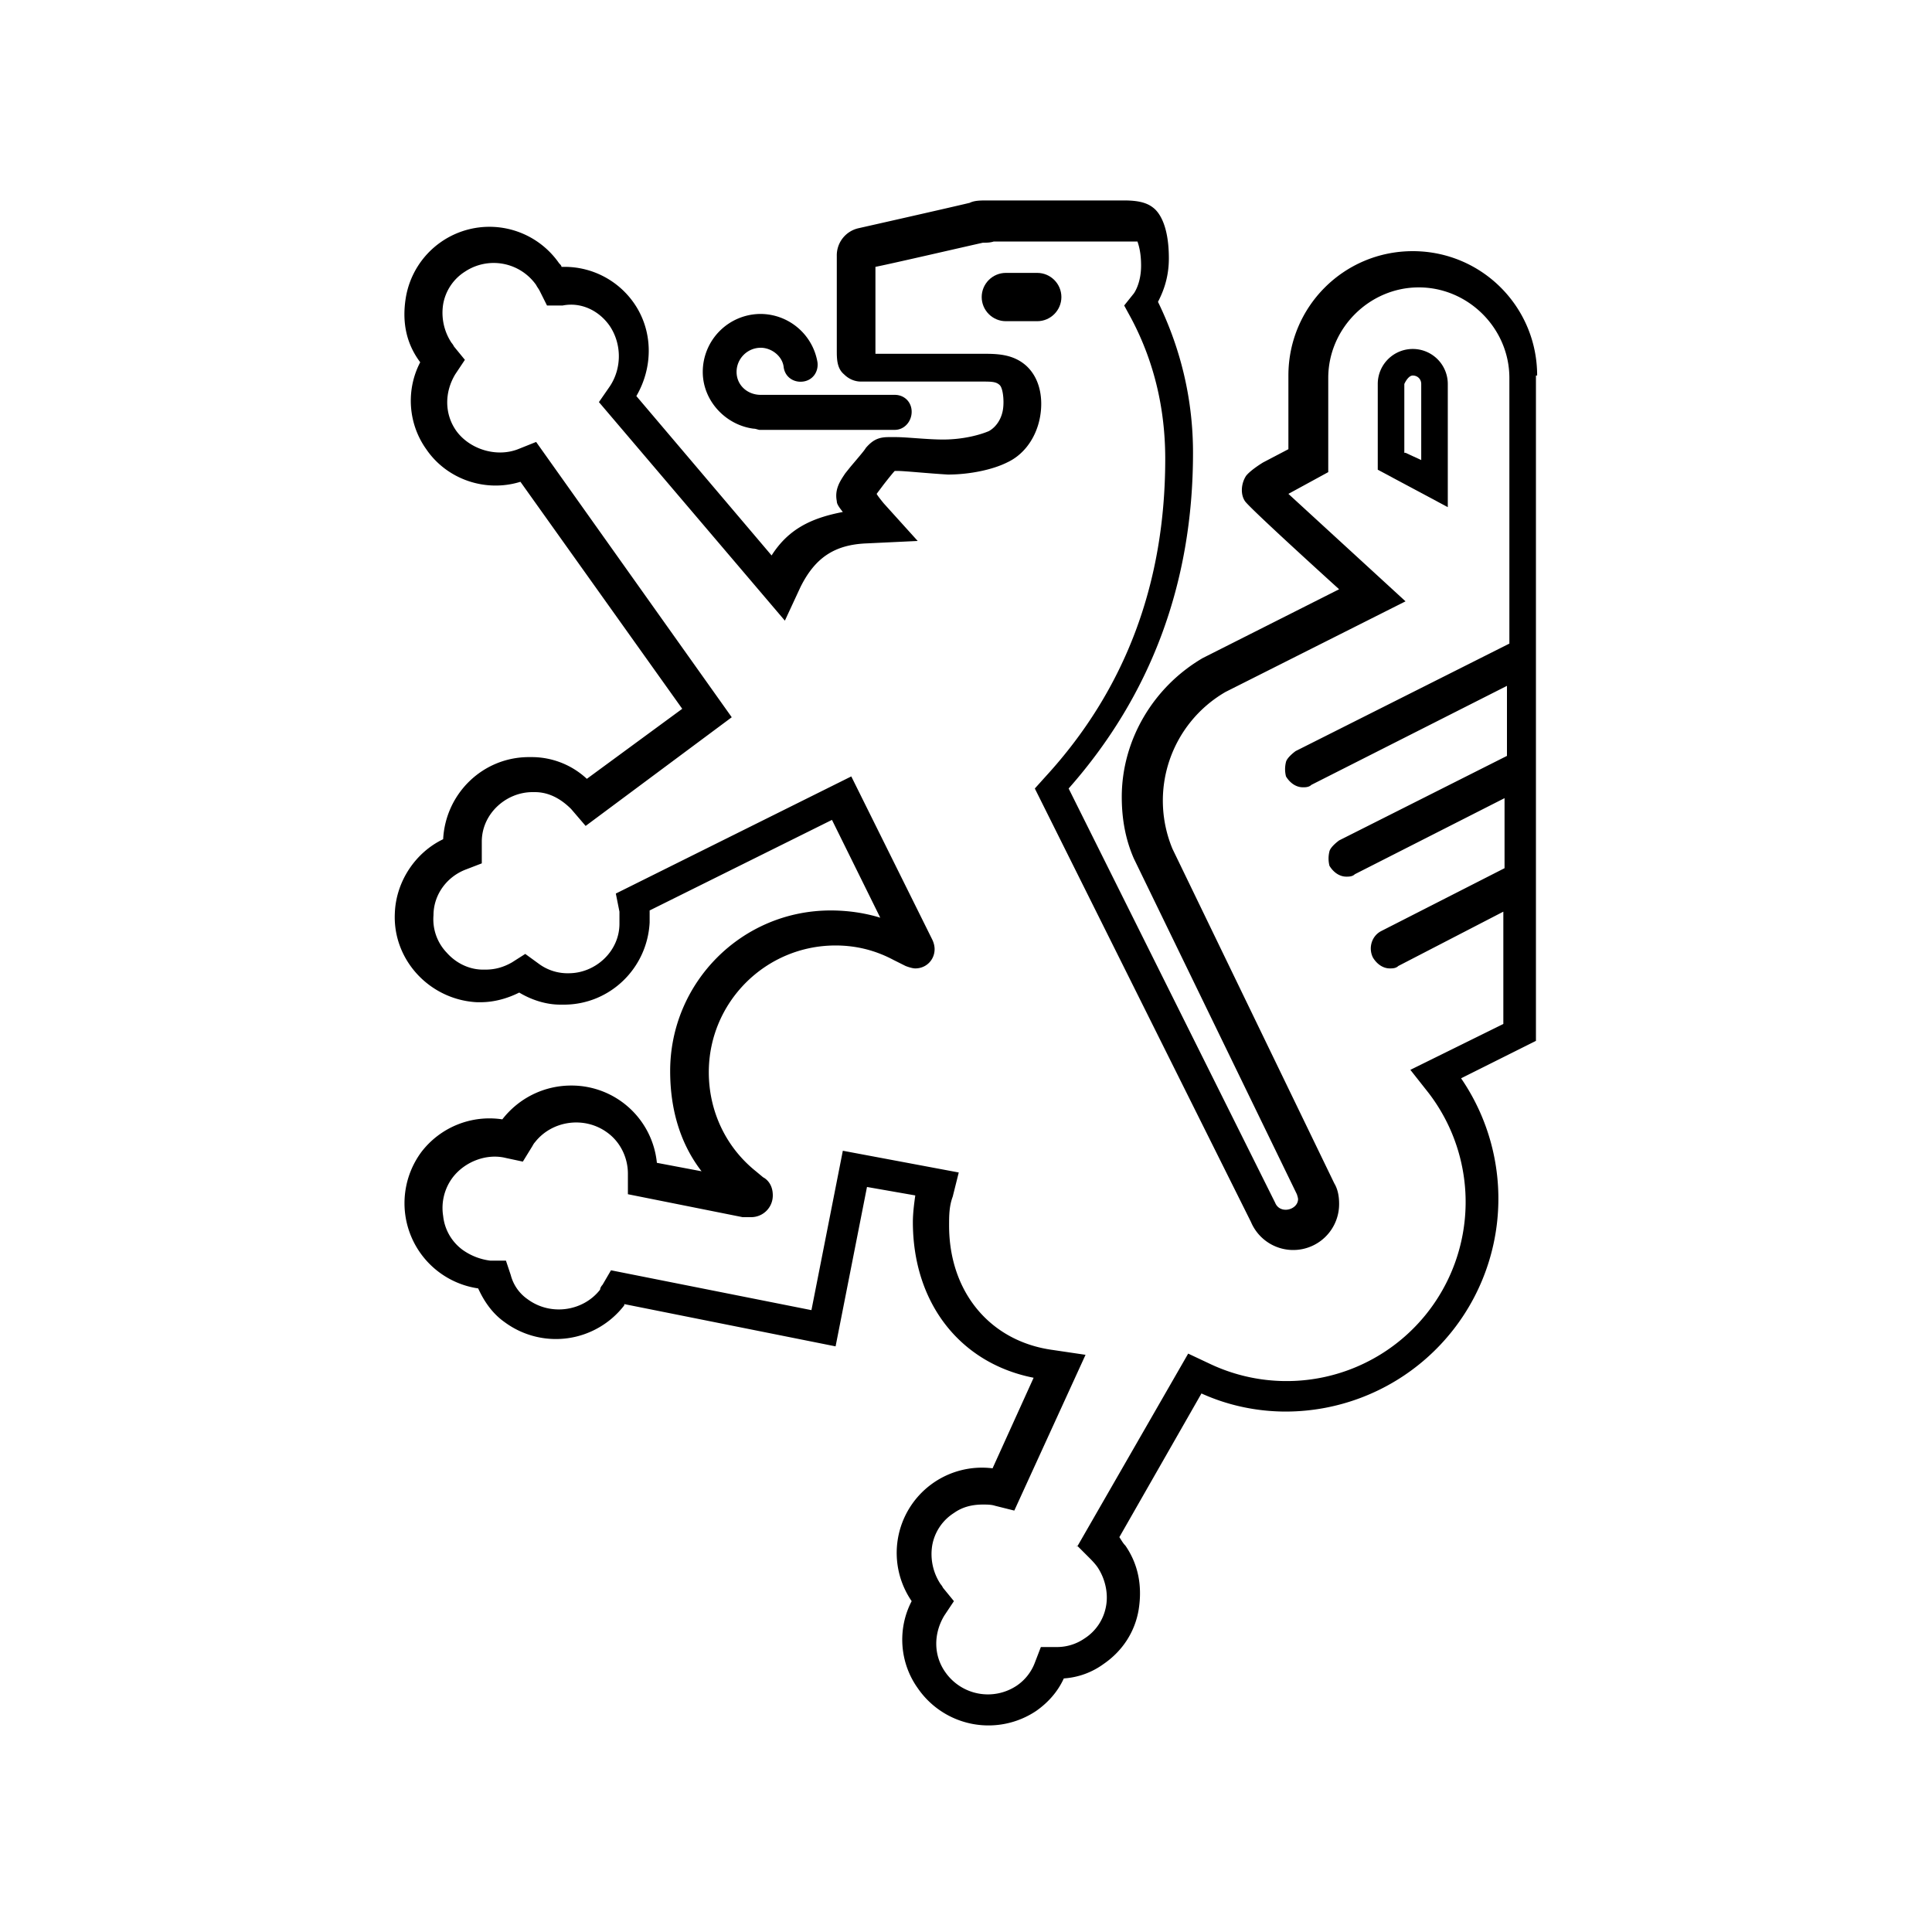 <?xml version="1.0" encoding="UTF-8"?>
<svg data-bbox="3.269 1.66 9.461 12.629" viewBox="0 0 16 16" xmlns="http://www.w3.org/2000/svg" data-type="shape">
    <g>
        <path d="M7.42 3.27H6.3c-.11 0-.2-.08-.2-.19s.09-.2.2-.2c.09 0 .18.07.19.16.01.08.08.13.16.12s.13-.08.12-.16a.48.48 0 0 0-.47-.4.48.48 0 0 0-.48.48c0 .24.19.44.42.47.02 0 .04.01.05.01h1.12c.08 0 .14-.07.14-.15s-.06-.14-.14-.14"/>
        <path d="M11.63 3.75v-.57s.03-.07.07-.07.07.03.07.07v.63l-.13-.06Zm.07-.86a.29.29 0 0 0-.29.29v.71l.58.31V3.18a.29.29 0 0 0-.29-.29"/>
        <path d="m8.92 12.8.11.11s.04.04.06.07c.06.09.09.21.07.32a.4.4 0 0 1-.18.27.4.4 0 0 1-.23.07h-.13l-.05.13a.4.4 0 0 1-.15.19.43.43 0 0 1-.59-.11c-.1-.14-.1-.32-.01-.47l.08-.12-.09-.11s-.01-.02-.02-.03a.45.45 0 0 1-.07-.32.4.4 0 0 1 .18-.27c.07-.05.15-.07.24-.07.03 0 .07 0 .1.01l.16.04.59-1.29-.27-.04c-.52-.07-.86-.48-.86-1.03 0-.08 0-.16.03-.24l.05-.2-.96-.18-.26 1.32-1.66-.33-.07.12s-.02.02-.02.04c-.14.18-.41.22-.6.08a.35.35 0 0 1-.14-.2l-.04-.12h-.13a.5.5 0 0 1-.23-.09.4.4 0 0 1-.16-.28.42.42 0 0 1 .08-.32c.1-.13.28-.2.44-.16l.14.03.08-.13s.01-.02.02-.03c.14-.18.41-.22.6-.08.11.08.17.21.17.34v.17l.95.19h.07c.1 0 .18-.08.18-.18s-.06-.14-.08-.15l-.06-.05c-.25-.2-.39-.5-.39-.82 0-.58.47-1.05 1.05-1.05q.255 0 .48.12l.1.05s.05.02.08.02c.09 0 .16-.07.16-.16 0-.03-.01-.06-.02-.08l-.67-1.35-1.95.97.03.15v.1c0 .23-.2.41-.42.41h-.02a.4.4 0 0 1-.23-.08l-.11-.08-.11.07c-.07.04-.14.06-.22.06H4c-.11 0-.22-.05-.3-.14a.4.4 0 0 1-.11-.31c0-.17.11-.32.27-.38l.13-.05v-.18c0-.23.2-.41.42-.41h.02c.12 0 .22.06.3.14l.12.14 1.21-.9-1.62-2.28-.15.06c-.18.07-.4 0-.51-.15-.1-.14-.1-.32-.01-.47l.08-.12-.09-.11s-.01-.02-.02-.03a.45.45 0 0 1-.07-.32.4.4 0 0 1 .18-.27.43.43 0 0 1 .59.11c.01.02.02.03.03.05l.06.12h.13c.15-.03.3.04.39.17.1.15.1.35 0 .5l-.09.13L6.5 5.14l.13-.28c.12-.24.28-.35.55-.36l.42-.02-.28-.31s-.05-.06-.06-.08l.06-.08s.07-.09.09-.11h.02c.06 0 .25.02.42.03.18 0 .37-.04.49-.1.13-.06.22-.18.26-.32s.04-.35-.1-.48c-.1-.09-.22-.1-.34-.1h-.91v-.72c.15-.03.71-.16.89-.2.03 0 .06 0 .09-.01h1.19c.01.03.03.09.03.2 0 .15-.06.23-.06.23l-.08.1.06.11c.19.36.28.75.28 1.16 0 1.03-.33 1.91-.99 2.63l-.09.1 1.79 3.59a.38.38 0 0 0 .73-.15c0-.06-.01-.12-.04-.17L9.71 7.03a1.04 1.04 0 0 1 .44-1.3l1.49-.75-.97-.89.33-.18v-.78c0-.41.34-.75.75-.75s.75.34.75.75v2.2l-1.77.89s-.07.05-.08.09q-.015.06 0 .12c.03.05.08.09.14.09.02 0 .05 0 .07-.02l1.62-.82v.58l-1.39.7s-.07.05-.08.09q-.015.06 0 .12c.03.05.08.09.14.09.02 0 .05 0 .07-.02l1.24-.63v.58l-1.02.52c-.08.04-.11.14-.07.22.03.05.08.09.14.09.02 0 .05 0 .07-.02l.87-.45v.93l-.77.38.15.19a1.483 1.483 0 0 1-1.82 2.24l-.17-.08-.92 1.6Zm3.81-9.69c0-.57-.46-1.03-1.03-1.03s-1.03.46-1.03 1.03v.61l-.21.11s-.1.06-.14.11c-.04.06-.05.15-.01.21s.78.73.78.73l-1.13.57c-.41.24-.67.68-.67 1.15 0 .18.03.35.1.51l1.35 2.78s.01.03.01.04c0 .09-.15.13-.19.03L8.85 6.53c.68-.77 1.03-1.7 1.03-2.78 0-.44-.1-.86-.29-1.25.03-.06.09-.18.09-.36 0-.29-.09-.39-.13-.42-.05-.04-.12-.06-.24-.06H8.18c-.06 0-.11 0-.15.02-.21.05-.92.21-.92.21a.23.23 0 0 0-.18.23v.78c0 .07 0 .15.06.2.04.04.09.06.14.06h1c.08 0 .12 0 .15.03s.04.16.02.23c-.01.04-.04.11-.11.15-.07.03-.21.07-.38.07-.13 0-.3-.02-.39-.02h-.06c-.08 0-.13.02-.19.09-.01.02-.08.1-.13.16L7 3.92c-.04.06-.09.13-.07.23 0 .02.01.04.05.09-.26.05-.45.14-.59.36L5.27 3.28c.14-.24.14-.54-.02-.77a.7.7 0 0 0-.58-.3h-.02c0-.01-.01-.02-.02-.03a.702.702 0 0 0-1.27.29c-.03.19 0 .37.12.53-.12.23-.1.51.05.72.17.25.49.36.78.27l1.34 1.88-.79.58a.67.67 0 0 0-.45-.18h-.03c-.38 0-.69.3-.71.68-.23.11-.39.35-.4.61-.02.39.29.72.68.74h.03c.11 0 .22-.03.32-.08.1.06.22.1.34.1h.03c.38 0 .69-.3.71-.68v-.1l1.51-.75.4.81c-.13-.04-.27-.06-.41-.06-.74 0-1.33.6-1.33 1.33 0 .33.09.61.26.83l-.37-.07a.71.71 0 0 0-.71-.64c-.22 0-.43.1-.57.28a.71.71 0 0 0-.67.27.713.713 0 0 0 .47 1.13c.05.11.12.21.22.28a.714.714 0 0 0 .99-.14v-.01l1.75.35.26-1.32.4.07c-.01.07-.02.15-.02.22 0 .67.39 1.17 1 1.29l-.34.75a.706.706 0 0 0-.67 1.1c-.12.23-.1.51.05.72a.71.71 0 0 0 .98.19c.1-.07.18-.16.23-.27a.63.63 0 0 0 .33-.12c.16-.11.26-.27.29-.45.03-.19 0-.37-.11-.53-.02-.02-.03-.04-.05-.07l.68-1.19c.22.1.46.15.7.15a1.763 1.763 0 0 0 1.45-2.76l.62-.31V3.11"/>
        <path d="M8.59 2.66h-.26c-.11 0-.2-.09-.2-.2s.09-.2.2-.2h.26c.11 0 .2.09.2.2s-.09.2-.2.2"/>
    </g>
</svg>
